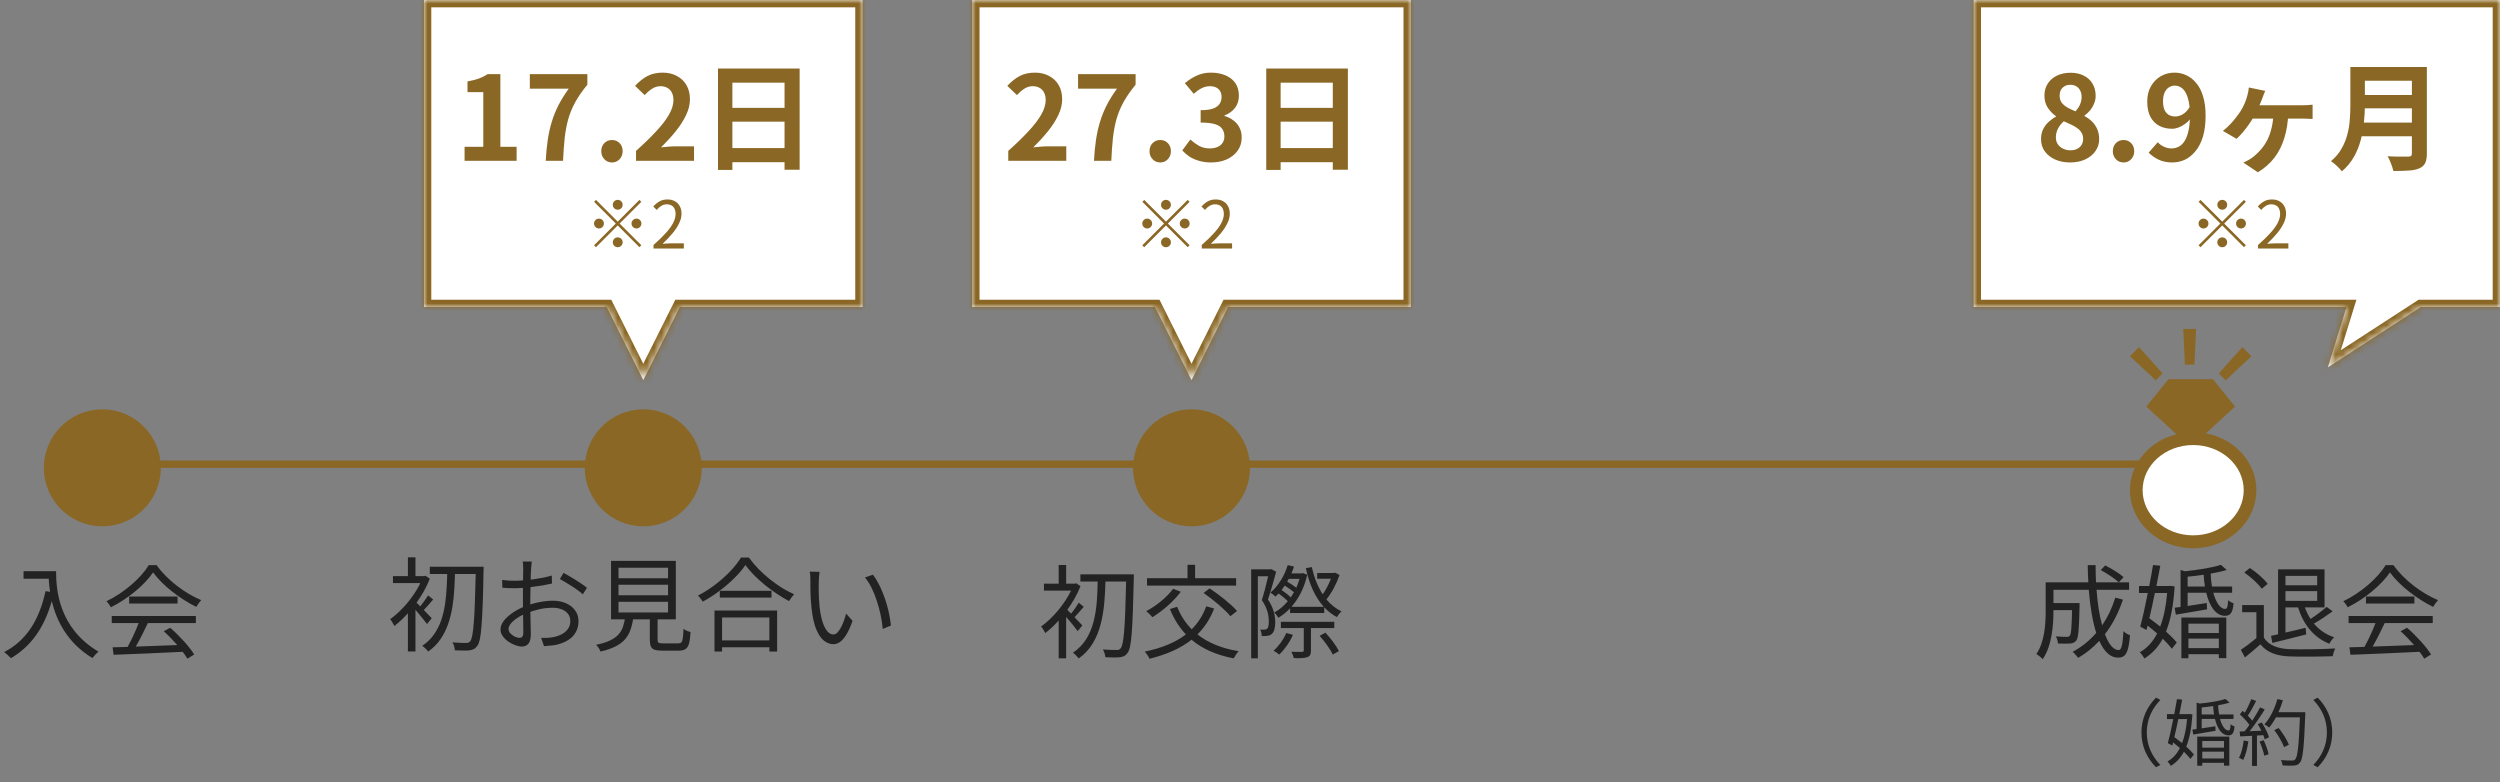 <svg width="342" height="107" viewBox="0 0 342 107" fill="none" xmlns="http://www.w3.org/2000/svg">
<rect x="0" y="0" width="342" height="107" fill="#808080" stroke="none"/>
<line x1="13" y1="63.5" x2="306" y2="63.5" stroke="#8A6724"/>
<circle cx="14" cy="64" r="8" fill="#8A6724"/>
<circle cx="88" cy="64" r="8" fill="#8A6724"/>
<circle cx="163" cy="64" r="8" fill="#8A6724"/>
<path d="M3.22 78.136H7.672C7.672 80.614 7.994 85.892 13.482 89.154C13.244 89.322 12.824 89.77 12.642 90.022C9.198 87.936 7.714 84.87 7.084 82.224C6.048 85.85 4.284 88.398 1.498 90.036C1.302 89.826 0.84 89.392 0.56 89.21C3.654 87.6 5.376 84.786 6.23 80.866L6.846 80.964C6.748 80.32 6.692 79.704 6.664 79.172H3.22V78.136ZM15.288 85.234V84.268H26.796V85.234H20.23C19.74 86.27 19.138 87.474 18.578 88.454C20.314 88.398 22.288 88.328 24.248 88.244C23.674 87.586 23.016 86.9 22.4 86.354L23.282 85.878C24.57 86.984 25.928 88.496 26.572 89.532L25.634 90.106C25.466 89.826 25.256 89.504 24.99 89.168C21.56 89.336 17.934 89.49 15.54 89.574L15.4 88.552C16.002 88.538 16.702 88.524 17.458 88.496C17.99 87.53 18.592 86.256 18.97 85.234H15.288ZM17.668 81.608H24.29V82.56H17.668V81.608ZM20.356 77.31H21.42C22.89 79.368 25.326 81.188 27.524 82.098C27.286 82.35 27.034 82.714 26.852 83.022C24.696 81.972 22.246 80.11 20.944 78.304C19.81 79.984 17.542 81.902 15.162 83.078C15.05 82.84 14.784 82.462 14.56 82.252C16.954 81.104 19.278 79.088 20.356 77.31Z" fill="#222222"/>
<path d="M58.796 77.528H65.488V78.522H58.796V77.528ZM65.096 77.528H66.16C66.16 77.528 66.16 77.565 66.16 77.64C66.16 77.715 66.16 77.799 66.16 77.892C66.16 77.985 66.155 78.06 66.146 78.116C66.118 79.908 66.081 81.42 66.034 82.652C65.987 83.875 65.931 84.873 65.866 85.648C65.81 86.423 65.735 87.025 65.642 87.454C65.549 87.874 65.437 88.168 65.306 88.336C65.157 88.551 64.998 88.7 64.83 88.784C64.671 88.877 64.471 88.938 64.228 88.966C63.995 88.994 63.696 89.003 63.332 88.994C62.977 88.994 62.609 88.985 62.226 88.966C62.217 88.807 62.184 88.625 62.128 88.42C62.072 88.215 61.993 88.033 61.89 87.874C62.31 87.911 62.688 87.935 63.024 87.944C63.369 87.953 63.621 87.958 63.78 87.958C64.023 87.958 64.205 87.879 64.326 87.72C64.438 87.589 64.531 87.323 64.606 86.922C64.69 86.511 64.76 85.923 64.816 85.158C64.881 84.383 64.933 83.394 64.97 82.19C65.017 80.986 65.059 79.521 65.096 77.794V77.528ZM61.19 77.962H62.254C62.235 78.793 62.203 79.633 62.156 80.482C62.109 81.331 62.021 82.171 61.89 83.002C61.759 83.823 61.563 84.612 61.302 85.368C61.041 86.115 60.691 86.81 60.252 87.454C59.813 88.098 59.253 88.658 58.572 89.134C58.488 89.003 58.367 88.863 58.208 88.714C58.049 88.565 57.9 88.443 57.76 88.35C58.413 87.911 58.945 87.398 59.356 86.81C59.776 86.213 60.107 85.564 60.35 84.864C60.593 84.155 60.77 83.413 60.882 82.638C60.994 81.863 61.069 81.084 61.106 80.3C61.153 79.507 61.181 78.727 61.19 77.962ZM55.8 82.988L56.836 81.756V89.12H55.8V82.988ZM53.756 78.816H58.11V79.768H53.756V78.816ZM55.8 76.24H56.836V79.348H55.8V76.24ZM56.794 82.26C56.897 82.353 57.055 82.507 57.27 82.722C57.485 82.937 57.713 83.17 57.956 83.422C58.199 83.665 58.418 83.893 58.614 84.108C58.819 84.323 58.969 84.477 59.062 84.57L58.418 85.368C58.306 85.209 58.152 85.013 57.956 84.78C57.769 84.537 57.564 84.285 57.34 84.024C57.125 83.753 56.92 83.506 56.724 83.282C56.528 83.058 56.365 82.881 56.234 82.75L56.794 82.26ZM57.802 78.816H58.012L58.208 78.76L58.796 79.166C58.46 80.025 58.031 80.86 57.508 81.672C56.985 82.484 56.411 83.231 55.786 83.912C55.17 84.593 54.559 85.167 53.952 85.634C53.915 85.541 53.859 85.438 53.784 85.326C53.719 85.205 53.649 85.088 53.574 84.976C53.499 84.855 53.429 84.766 53.364 84.71C53.943 84.299 54.521 83.791 55.1 83.184C55.679 82.577 56.206 81.915 56.682 81.196C57.167 80.477 57.541 79.759 57.802 79.04V78.816ZM58.558 81.448L59.258 82.008C59.006 82.288 58.759 82.573 58.516 82.862C58.273 83.142 58.049 83.385 57.844 83.59L57.326 83.17C57.513 82.937 57.727 82.652 57.97 82.316C58.222 81.98 58.418 81.691 58.558 81.448ZM72.754 76.814C72.735 76.898 72.721 76.996 72.712 77.108C72.703 77.211 72.693 77.323 72.684 77.444C72.675 77.565 72.665 77.677 72.656 77.78C72.647 77.995 72.633 78.275 72.614 78.62C72.605 78.965 72.595 79.348 72.586 79.768C72.577 80.179 72.567 80.599 72.558 81.028C72.549 81.448 72.544 81.84 72.544 82.204C72.544 82.568 72.544 82.969 72.544 83.408C72.553 83.837 72.563 84.267 72.572 84.696C72.591 85.116 72.6 85.508 72.6 85.872C72.609 86.227 72.614 86.511 72.614 86.726C72.614 87.155 72.563 87.496 72.46 87.748C72.357 88 72.213 88.177 72.026 88.28C71.849 88.392 71.634 88.448 71.382 88.448C71.111 88.448 70.808 88.383 70.472 88.252C70.136 88.131 69.814 87.963 69.506 87.748C69.207 87.533 68.96 87.286 68.764 87.006C68.568 86.726 68.47 86.432 68.47 86.124C68.47 85.704 68.629 85.293 68.946 84.892C69.273 84.491 69.693 84.117 70.206 83.772C70.729 83.427 71.279 83.147 71.858 82.932C72.493 82.68 73.141 82.493 73.804 82.372C74.467 82.241 75.073 82.176 75.624 82.176C76.305 82.176 76.907 82.293 77.43 82.526C77.962 82.759 78.377 83.086 78.676 83.506C78.984 83.917 79.138 84.402 79.138 84.962C79.138 85.522 79.021 86.017 78.788 86.446C78.564 86.875 78.228 87.235 77.78 87.524C77.341 87.813 76.8 88.037 76.156 88.196C75.848 88.261 75.54 88.303 75.232 88.322C74.933 88.35 74.663 88.373 74.42 88.392L74.028 87.258C74.289 87.267 74.56 87.267 74.84 87.258C75.129 87.249 75.405 87.216 75.666 87.16C76.077 87.085 76.459 86.959 76.814 86.782C77.178 86.595 77.467 86.353 77.682 86.054C77.906 85.755 78.018 85.396 78.018 84.976C78.018 84.575 77.911 84.239 77.696 83.968C77.481 83.697 77.192 83.492 76.828 83.352C76.464 83.212 76.058 83.142 75.61 83.142C74.994 83.142 74.392 83.207 73.804 83.338C73.216 83.469 72.619 83.655 72.012 83.898C71.564 84.066 71.153 84.276 70.78 84.528C70.407 84.771 70.108 85.027 69.884 85.298C69.669 85.569 69.562 85.825 69.562 86.068C69.562 86.227 69.613 86.381 69.716 86.53C69.828 86.67 69.963 86.796 70.122 86.908C70.281 87.02 70.449 87.109 70.626 87.174C70.803 87.23 70.957 87.258 71.088 87.258C71.247 87.258 71.368 87.202 71.452 87.09C71.545 86.978 71.592 86.805 71.592 86.572C71.592 86.301 71.587 85.928 71.578 85.452C71.569 84.967 71.559 84.444 71.55 83.884C71.541 83.315 71.536 82.773 71.536 82.26C71.536 81.859 71.536 81.429 71.536 80.972C71.545 80.515 71.55 80.071 71.55 79.642C71.559 79.213 71.564 78.835 71.564 78.508C71.573 78.181 71.578 77.948 71.578 77.808C71.578 77.715 71.573 77.607 71.564 77.486C71.564 77.355 71.559 77.229 71.55 77.108C71.541 76.987 71.527 76.889 71.508 76.814H72.754ZM77.094 78.368C77.43 78.545 77.803 78.76 78.214 79.012C78.625 79.255 79.017 79.502 79.39 79.754C79.773 80.006 80.076 80.225 80.3 80.412L79.726 81.308C79.558 81.14 79.343 80.963 79.082 80.776C78.821 80.58 78.541 80.389 78.242 80.202C77.943 80.006 77.649 79.824 77.36 79.656C77.071 79.479 76.814 79.329 76.59 79.208L77.094 78.368ZM68.694 79.334C69.077 79.381 69.403 79.413 69.674 79.432C69.954 79.441 70.225 79.446 70.486 79.446C70.831 79.446 71.219 79.427 71.648 79.39C72.077 79.353 72.521 79.306 72.978 79.25C73.435 79.185 73.879 79.11 74.308 79.026C74.747 78.933 75.139 78.835 75.484 78.732L75.512 79.824C75.148 79.908 74.742 79.992 74.294 80.076C73.846 80.151 73.389 80.216 72.922 80.272C72.465 80.328 72.026 80.375 71.606 80.412C71.186 80.449 70.822 80.468 70.514 80.468C70.113 80.468 69.772 80.463 69.492 80.454C69.221 80.445 68.965 80.426 68.722 80.398L68.694 79.334ZM84.612 79.992V81.434H91.388V79.992H84.612ZM84.612 82.33V83.786H91.388V82.33H84.612ZM84.612 77.668V79.11H91.388V77.668H84.612ZM83.59 76.73H92.452V84.724H83.59V76.73ZM88.896 84.038H89.96V87.538C89.96 87.734 90.007 87.865 90.1 87.93C90.193 87.986 90.389 88.014 90.688 88.014C90.753 88.014 90.879 88.014 91.066 88.014C91.253 88.014 91.458 88.014 91.682 88.014C91.915 88.014 92.13 88.014 92.326 88.014C92.531 88.014 92.681 88.014 92.774 88.014C92.97 88.014 93.115 87.967 93.208 87.874C93.301 87.781 93.367 87.594 93.404 87.314C93.451 87.034 93.483 86.605 93.502 86.026C93.577 86.082 93.67 86.143 93.782 86.208C93.894 86.264 94.011 86.315 94.132 86.362C94.263 86.399 94.375 86.432 94.468 86.46C94.431 87.132 94.361 87.655 94.258 88.028C94.155 88.401 93.992 88.658 93.768 88.798C93.553 88.938 93.25 89.008 92.858 89.008C92.802 89.008 92.695 89.008 92.536 89.008C92.387 89.008 92.209 89.008 92.004 89.008C91.808 89.008 91.607 89.008 91.402 89.008C91.206 89.008 91.033 89.008 90.884 89.008C90.744 89.008 90.646 89.008 90.59 89.008C90.142 89.008 89.792 88.966 89.54 88.882C89.297 88.798 89.129 88.644 89.036 88.42C88.943 88.205 88.896 87.911 88.896 87.538V84.038ZM85.536 84.346H86.656C86.581 84.962 86.46 85.522 86.292 86.026C86.133 86.53 85.891 86.983 85.564 87.384C85.237 87.776 84.799 88.117 84.248 88.406C83.697 88.695 82.997 88.938 82.148 89.134C82.12 89.041 82.073 88.933 82.008 88.812C81.943 88.7 81.868 88.588 81.784 88.476C81.7 88.373 81.621 88.285 81.546 88.21C82.321 88.051 82.951 87.855 83.436 87.622C83.931 87.389 84.318 87.118 84.598 86.81C84.887 86.493 85.097 86.129 85.228 85.718C85.368 85.307 85.471 84.85 85.536 84.346ZM98.472 80.818H105.542V81.756H98.472V80.818ZM98.22 87.608H105.724V88.546H98.22V87.608ZM97.744 83.52H106.312V89.134H105.248V84.472H98.78V89.134H97.744V83.52ZM101.972 77.304C101.589 77.873 101.09 78.461 100.474 79.068C99.867 79.675 99.191 80.258 98.444 80.818C97.707 81.378 96.937 81.873 96.134 82.302C96.087 82.227 96.027 82.139 95.952 82.036C95.877 81.933 95.798 81.831 95.714 81.728C95.63 81.625 95.551 81.541 95.476 81.476C96.297 81.056 97.086 80.557 97.842 79.978C98.607 79.399 99.293 78.788 99.9 78.144C100.516 77.5 101.006 76.875 101.37 76.268H102.448C102.821 76.791 103.246 77.299 103.722 77.794C104.207 78.289 104.721 78.755 105.262 79.194C105.813 79.633 106.373 80.034 106.942 80.398C107.521 80.753 108.085 81.051 108.636 81.294C108.515 81.425 108.393 81.574 108.272 81.742C108.151 81.91 108.039 82.073 107.936 82.232C107.385 81.933 106.83 81.597 106.27 81.224C105.71 80.851 105.164 80.449 104.632 80.02C104.1 79.581 103.605 79.133 103.148 78.676C102.691 78.209 102.299 77.752 101.972 77.304ZM112.122 78.228C112.103 78.34 112.085 78.48 112.066 78.648C112.057 78.816 112.043 78.984 112.024 79.152C112.015 79.32 112.01 79.465 112.01 79.586C112.001 79.875 111.996 80.207 111.996 80.58C112.005 80.944 112.015 81.327 112.024 81.728C112.043 82.12 112.071 82.512 112.108 82.904C112.183 83.679 112.309 84.36 112.486 84.948C112.663 85.527 112.878 85.979 113.13 86.306C113.391 86.633 113.685 86.796 114.012 86.796C114.189 86.796 114.362 86.717 114.53 86.558C114.698 86.39 114.857 86.171 115.006 85.9C115.165 85.62 115.305 85.312 115.426 84.976C115.557 84.631 115.664 84.285 115.748 83.94L116.63 84.934C116.35 85.727 116.065 86.357 115.776 86.824C115.496 87.281 115.207 87.613 114.908 87.818C114.619 88.023 114.315 88.126 113.998 88.126C113.559 88.126 113.135 87.967 112.724 87.65C112.313 87.323 111.959 86.801 111.66 86.082C111.361 85.354 111.147 84.388 111.016 83.184C110.969 82.773 110.932 82.33 110.904 81.854C110.885 81.378 110.871 80.925 110.862 80.496C110.862 80.067 110.862 79.717 110.862 79.446C110.862 79.287 110.857 79.082 110.848 78.83C110.839 78.578 110.811 78.368 110.764 78.2L112.122 78.228ZM119.416 78.62C119.668 78.937 119.906 79.311 120.13 79.74C120.363 80.16 120.573 80.613 120.76 81.098C120.956 81.574 121.129 82.069 121.278 82.582C121.437 83.095 121.563 83.609 121.656 84.122C121.759 84.626 121.833 85.111 121.88 85.578L120.76 86.04C120.704 85.405 120.606 84.761 120.466 84.108C120.326 83.445 120.153 82.806 119.948 82.19C119.743 81.565 119.505 80.977 119.234 80.426C118.963 79.875 118.66 79.399 118.324 78.998L119.416 78.62Z" fill="#222222"/>
<path d="M148.062 85.556L147.432 86.34C147.124 85.906 146.41 85.038 145.85 84.394V90.064H144.828V84.884C144.226 85.556 143.596 86.144 142.994 86.606C142.882 86.354 142.588 85.878 142.42 85.71C143.946 84.618 145.598 82.714 146.522 80.796H142.812V79.844H144.828V77.296H145.85V79.844H147.04L147.222 79.788L147.81 80.194C147.362 81.328 146.732 82.42 146.004 83.428C146.144 83.568 146.326 83.75 146.522 83.946C146.886 83.512 147.32 82.882 147.572 82.448L148.258 83.008C147.824 83.498 147.376 84.044 146.998 84.436C147.446 84.898 147.894 85.36 148.062 85.556ZM155.104 78.57V79.144C154.936 86.242 154.796 88.594 154.264 89.294C153.97 89.728 153.662 89.854 153.2 89.91C152.738 89.966 151.968 89.938 151.212 89.91C151.198 89.602 151.058 89.154 150.876 88.846C151.702 88.916 152.458 88.916 152.766 88.916C153.018 88.93 153.158 88.874 153.312 88.678C153.732 88.188 153.914 85.864 154.054 79.55H151.226C151.114 83.498 150.778 87.81 147.572 90.078C147.39 89.84 147.054 89.476 146.774 89.294C149.868 87.25 150.092 83.204 150.162 79.55H147.796V78.57H155.104ZM169.104 79.102V80.11H156.91V79.102H162.454V77.268H163.49V79.102H169.104ZM164.652 81.118L165.478 80.488C166.794 81.37 168.432 82.658 169.23 83.582L168.32 84.296C167.578 83.386 165.982 82.042 164.652 81.118ZM160.48 80.544L161.53 80.95C160.564 82.28 158.996 83.596 157.652 84.436C157.456 84.212 157.064 83.792 156.798 83.61C158.17 82.882 159.626 81.72 160.48 80.544ZM165.016 82.938L166.094 83.246C165.548 84.674 164.778 85.836 163.812 86.788C165.254 87.936 167.144 88.706 169.454 89.084C169.216 89.308 168.908 89.784 168.768 90.064C166.402 89.616 164.484 88.762 163 87.516C161.46 88.734 159.528 89.546 157.26 90.12C157.162 89.868 156.826 89.378 156.602 89.14C158.87 88.664 160.774 87.922 162.23 86.788C161.32 85.822 160.592 84.674 160.046 83.316L161.04 83.008C161.502 84.198 162.174 85.22 163.028 86.088C163.882 85.234 164.554 84.198 165.016 82.938ZM173.934 77.856L174.578 78.22C174.256 79.396 173.85 80.866 173.458 82.014C174.256 83.19 174.438 84.24 174.452 85.122C174.452 85.864 174.298 86.48 173.976 86.732C173.822 86.872 173.598 86.956 173.346 86.984C173.15 87.012 172.87 87.012 172.604 87.012C172.604 86.746 172.534 86.382 172.394 86.116C172.632 86.144 172.842 86.144 173.01 86.13C173.15 86.13 173.262 86.088 173.346 86.004C173.514 85.864 173.57 85.444 173.57 85.024C173.57 84.24 173.416 83.246 172.618 82.098C172.94 81.09 173.262 79.788 173.486 78.836H172.072V90.064H171.162V77.884H173.808L173.934 77.856ZM175.964 86.592L176.874 86.844C176.44 87.866 175.698 88.874 175.012 89.546C174.83 89.392 174.452 89.14 174.228 89.014C174.928 88.398 175.572 87.502 175.964 86.592ZM182.53 85.92H179.338V88.986C179.338 89.49 179.24 89.742 178.848 89.896C178.484 90.036 177.91 90.05 177 90.036C176.944 89.784 176.79 89.406 176.664 89.168C177.336 89.182 177.952 89.182 178.12 89.182C178.302 89.168 178.358 89.126 178.358 88.972V85.92H175.222V85.066H182.53V85.92ZM180.528 86.984L181.312 86.55C182.04 87.306 182.824 88.37 183.16 89.07L182.32 89.546C182.012 88.846 181.228 87.768 180.528 86.984ZM175.32 80.712C175.768 81.02 176.258 81.398 176.58 81.72C176.734 81.496 176.874 81.258 177.014 81.02C176.692 80.74 176.202 80.39 175.754 80.11C175.614 80.32 175.46 80.516 175.32 80.712ZM177.784 79.186H176.3C176.23 79.312 176.16 79.452 176.09 79.578C176.524 79.816 177 80.138 177.336 80.404C177.504 80.012 177.658 79.606 177.784 79.186ZM182.642 78.332L183.244 78.668C182.838 79.858 182.166 81.132 181.452 82C182.04 82.7 182.726 83.26 183.524 83.638C183.328 83.806 183.034 84.156 182.894 84.422C182.236 84.072 181.662 83.624 181.158 83.078V83.862H176.482V83.218C175.992 83.736 175.446 84.17 174.886 84.506C174.76 84.296 174.522 83.96 174.312 83.792C174.984 83.442 175.614 82.91 176.174 82.238C175.852 81.93 175.362 81.51 174.914 81.188C174.774 81.342 174.634 81.482 174.494 81.608C174.34 81.468 173.99 81.188 173.794 81.062C174.858 80.18 175.698 78.808 176.16 77.31L177.014 77.506C176.916 77.828 176.79 78.136 176.664 78.444H178.092L178.26 78.402L178.834 78.626C178.428 80.432 177.644 81.902 176.678 83.008H181.088C179.898 81.692 179.1 79.886 178.638 77.73L179.45 77.576C179.772 78.976 180.262 80.25 180.948 81.3C181.382 80.698 181.788 79.9 182.068 79.172H180.192V78.388H182.474L182.642 78.332Z" fill="#222222"/>
<path d="M287.38 77.982L287.996 77.352C288.864 77.786 289.956 78.458 290.502 78.948L289.858 79.662C289.326 79.172 288.262 78.458 287.38 77.982ZM289.368 81.762L290.418 82.028C289.816 83.834 288.99 85.43 287.954 86.76C288.472 88.132 289.116 88.93 289.83 88.93C290.222 88.93 290.39 88.202 290.488 86.34C290.726 86.578 291.104 86.816 291.384 86.9C291.188 89.28 290.81 89.966 289.746 89.966C288.668 89.966 287.828 89.112 287.184 87.67C286.344 88.58 285.378 89.364 284.3 89.994C284.146 89.784 283.782 89.364 283.544 89.168C284.79 88.496 285.868 87.628 286.764 86.578C286.26 84.996 285.924 82.938 285.742 80.684H280.912V82.504H284.482V82.952C284.412 86.088 284.328 87.264 284.034 87.628C283.824 87.894 283.586 87.992 283.194 88.034C282.844 88.062 282.214 88.062 281.528 88.034C281.514 87.712 281.402 87.32 281.234 87.054C281.878 87.11 282.48 87.124 282.718 87.124C282.914 87.124 283.054 87.096 283.138 86.97C283.334 86.76 283.404 85.878 283.46 83.47H280.912V83.582C280.912 85.542 280.702 88.356 279.442 90.176C279.26 89.966 278.812 89.602 278.574 89.476C279.722 87.768 279.848 85.374 279.848 83.568V79.662H285.686C285.63 78.892 285.616 78.108 285.602 77.31H286.68C286.68 78.122 286.694 78.906 286.736 79.662H291.258V80.684H286.806C286.946 82.546 287.198 84.212 287.576 85.542C288.332 84.436 288.934 83.176 289.368 81.762ZM296.466 81.118H294.786C294.548 82.322 294.282 83.512 294.03 84.576C294.506 84.926 295.024 85.318 295.514 85.71C295.99 84.478 296.312 82.938 296.466 81.118ZM296.872 80.138L297.488 80.222C297.334 82.812 296.942 84.828 296.312 86.396C296.914 86.942 297.432 87.46 297.782 87.908L297.11 88.748C296.802 88.342 296.368 87.866 295.864 87.376C295.22 88.566 294.38 89.448 293.358 90.078C293.204 89.826 292.952 89.448 292.728 89.224C293.694 88.692 294.478 87.852 295.094 86.662C294.66 86.284 294.226 85.92 293.792 85.584L293.638 86.186L292.784 85.724C293.106 84.534 293.484 82.84 293.82 81.118H292.616V80.166H294.016C294.212 79.158 294.394 78.164 294.534 77.296L295.528 77.394C295.374 78.248 295.192 79.2 294.996 80.166H296.69L296.872 80.138ZM303.536 85.318H299.378V86.592H303.536V85.318ZM299.378 88.664H303.536V87.362H299.378V88.664ZM298.412 90.05V84.478H304.558V90.036H303.536V89.49H299.378V90.05H298.412ZM299.266 80.236H301.632C301.548 79.732 301.492 79.2 301.464 78.626C300.736 78.738 299.98 78.822 299.266 78.892V80.236ZM305.356 81.09H302.78C303.158 82.49 303.788 83.316 304.404 83.302C304.67 83.302 304.768 82.966 304.81 82.112C305.02 82.294 305.328 82.462 305.552 82.532C305.44 83.876 305.09 84.24 304.362 84.24C303.186 84.24 302.276 83.036 301.814 81.09H299.266V82.896C300.078 82.784 300.974 82.63 301.884 82.49L301.926 83.358C300.4 83.624 298.86 83.89 297.656 84.086L297.488 83.134C297.74 83.106 298.006 83.078 298.3 83.036V77.968L298.888 78.15C300.694 77.968 302.71 77.646 303.816 77.268L304.614 77.968C303.984 78.164 303.228 78.332 302.416 78.472C302.444 79.116 302.5 79.704 302.598 80.236H305.356V81.09ZM316.99 78.78H312.65V80.068H316.99V78.78ZM312.65 82.196H316.99V80.866H312.65V82.196ZM310.858 87.95L310.676 86.984C310.97 86.928 311.292 86.858 311.642 86.774V77.884H317.998V83.092H315.31C315.506 83.652 315.772 84.184 316.08 84.674C316.836 84.184 317.732 83.512 318.278 83.022L319.104 83.624C318.306 84.212 317.354 84.856 316.542 85.304C317.27 86.172 318.194 86.816 319.314 87.18C319.09 87.376 318.796 87.782 318.656 88.062C316.514 87.222 315.114 85.444 314.372 83.092H312.65V86.536C313.518 86.34 314.47 86.116 315.408 85.878L315.492 86.788C313.854 87.208 312.146 87.642 310.858 87.95ZM310.214 79.872L309.402 80.544C308.954 79.872 307.918 78.948 307.022 78.318L307.778 77.702C308.688 78.29 309.738 79.2 310.214 79.872ZM309.696 82.77V87.236C310.354 88.258 311.572 88.734 313.182 88.804C314.708 88.86 317.816 88.818 319.454 88.706C319.342 88.958 319.16 89.448 319.118 89.77C317.592 89.826 314.722 89.854 313.182 89.798C311.362 89.728 310.116 89.224 309.22 88.146C308.548 88.734 307.848 89.336 307.106 89.938L306.546 88.888C307.19 88.468 307.974 87.88 308.674 87.292V83.75H306.728V82.77H309.696ZM321.288 85.234V84.268H332.796V85.234H326.23C325.74 86.27 325.138 87.474 324.578 88.454C326.314 88.398 328.288 88.328 330.248 88.244C329.674 87.586 329.016 86.9 328.4 86.354L329.282 85.878C330.57 86.984 331.928 88.496 332.572 89.532L331.634 90.106C331.466 89.826 331.256 89.504 330.99 89.168C327.56 89.336 323.934 89.49 321.54 89.574L321.4 88.552C322.002 88.538 322.702 88.524 323.458 88.496C323.99 87.53 324.592 86.256 324.97 85.234H321.288ZM323.668 81.608H330.29V82.56H323.668V81.608ZM326.356 77.31H327.42C328.89 79.368 331.326 81.188 333.524 82.098C333.286 82.35 333.034 82.714 332.852 83.022C330.696 81.972 328.246 80.11 326.944 78.304C325.81 79.984 323.542 81.902 321.162 83.078C321.05 82.84 320.784 82.462 320.56 82.252C322.954 81.104 325.278 79.088 326.356 77.31ZM292.95 100.2C292.95 98.25 293.74 96.66 294.94 95.44L295.54 95.75C294.39 96.94 293.68 98.42 293.68 100.2C293.68 101.98 294.39 103.46 295.54 104.65L294.94 104.96C293.74 103.74 292.95 102.15 292.95 100.2ZM299.19 98.37H297.99C297.82 99.23 297.63 100.08 297.45 100.84C297.79 101.09 298.16 101.37 298.51 101.65C298.85 100.77 299.08 99.67 299.19 98.37ZM299.48 97.67L299.92 97.73C299.81 99.58 299.53 101.02 299.08 102.14C299.51 102.53 299.88 102.9 300.13 103.22L299.65 103.82C299.43 103.53 299.12 103.19 298.76 102.84C298.3 103.69 297.7 104.32 296.97 104.77C296.86 104.59 296.68 104.32 296.52 104.16C297.21 103.78 297.77 103.18 298.21 102.33C297.9 102.06 297.59 101.8 297.28 101.56L297.17 101.99L296.56 101.66C296.79 100.81 297.06 99.6 297.3 98.37H296.44V97.69H297.44C297.58 96.97 297.71 96.26 297.81 95.64L298.52 95.71C298.41 96.32 298.28 97 298.14 97.69H299.35L299.48 97.67ZM304.24 101.37H301.27V102.28H304.24V101.37ZM301.27 103.76H304.24V102.83H301.27V103.76ZM300.58 104.75V100.77H304.97V104.74H304.24V104.35H301.27V104.75H300.58ZM301.19 97.74H302.88C302.82 97.38 302.78 97 302.76 96.59C302.24 96.67 301.7 96.73 301.19 96.78V97.74ZM305.54 98.35H303.7C303.97 99.35 304.42 99.94 304.86 99.93C305.05 99.93 305.12 99.69 305.15 99.08C305.3 99.21 305.52 99.33 305.68 99.38C305.6 100.34 305.35 100.6 304.83 100.6C303.99 100.6 303.34 99.74 303.01 98.35H301.19V99.64C301.77 99.56 302.41 99.45 303.06 99.35L303.09 99.97C302 100.16 300.9 100.35 300.04 100.49L299.92 99.81C300.1 99.79 300.29 99.77 300.5 99.74V96.12L300.92 96.25C302.21 96.12 303.65 95.89 304.44 95.62L305.01 96.12C304.56 96.26 304.02 96.38 303.44 96.48C303.46 96.94 303.5 97.36 303.57 97.74H305.54V98.35ZM306.94 101.3L307.58 101.42C307.44 102.36 307.2 103.32 306.87 103.96C306.75 103.87 306.45 103.73 306.29 103.68C306.62 103.07 306.83 102.18 306.94 101.3ZM309.11 101.44L309.67 101.26C309.96 101.87 310.25 102.66 310.34 103.18L309.75 103.38C309.66 102.86 309.38 102.06 309.11 101.44ZM308.86 99.07L309.41 98.83C309.82 99.47 310.26 100.32 310.4 100.86L309.81 101.14C309.77 100.97 309.71 100.78 309.62 100.57L308.75 100.62V104.78H308.08V100.66L306.45 100.74L306.39 100.07C306.59 100.07 306.82 100.06 307.05 100.05C307.27 99.79 307.5 99.49 307.72 99.16C307.41 98.71 306.88 98.15 306.41 97.73L306.79 97.24C306.89 97.32 306.99 97.41 307.09 97.5C307.42 96.94 307.77 96.19 307.98 95.64L308.64 95.89C308.3 96.56 307.88 97.36 307.5 97.9C307.74 98.14 307.95 98.38 308.11 98.59C308.52 97.96 308.9 97.31 309.18 96.77L309.82 97.05C309.24 97.99 308.44 99.17 307.75 100.03C308.25 100.01 308.8 99.98 309.35 99.96C309.2 99.65 309.03 99.34 308.86 99.07ZM315.36 97.43V97.81C315.18 102.29 315.04 103.84 314.63 104.33C314.4 104.62 314.18 104.69 313.8 104.73C313.47 104.76 312.86 104.75 312.26 104.71C312.24 104.5 312.16 104.18 312.02 103.98C312.69 104.04 313.3 104.04 313.55 104.04C313.74 104.04 313.87 104.02 313.98 103.89C314.31 103.55 314.48 102.03 314.63 98.13H311.35C311.07 98.66 310.75 99.14 310.42 99.53C310.28 99.41 309.95 99.19 309.77 99.09C310.54 98.26 311.18 96.95 311.55 95.63L312.3 95.8C312.13 96.36 311.93 96.91 311.69 97.43H315.36ZM313.12 101.87L312.47 102.21C312.24 101.6 311.68 100.61 311.12 99.88L311.72 99.59C312.28 100.29 312.88 101.24 313.12 101.87ZM319.05 100.2C319.05 102.15 318.26 103.74 317.06 104.96L316.46 104.65C317.61 103.46 318.32 101.98 318.32 100.2C318.32 98.42 317.61 96.94 316.46 95.75L317.06 95.44C318.26 96.66 319.05 98.25 319.05 100.2Z" fill="#222222"/>
<mask id="path-9-inside-1_2473_158" fill="white">
<path d="M83 42H58V0H118V42H93L88 52L83 42Z"/>
</mask>
<path d="M83 42H58V0H118V42H93L88 52L83 42Z" fill="white"/>
<path d="M83 42L83.894 41.553L83.618 41H83V42ZM58 42H57V43H58V42ZM58 0V-1H57V0H58ZM118 0H119V-1H118V0ZM118 42V43H119V42H118ZM93 42V41H92.382L92.106 41.553L93 42ZM88 52L87.106 52.447L88 54.236L88.894 52.447L88 52ZM83 42V41H58V42V43H83V42ZM58 42H59V0H58H57V42H58ZM58 0V1H118V0V-1H58V0ZM118 0H117V42H118H119V0H118ZM118 42V41H93V42V43H118V42ZM93 42L92.106 41.553L87.106 51.553L88 52L88.894 52.447L93.894 42.447L93 42ZM88 52L88.894 51.553L83.894 41.553L83 42L82.106 42.447L87.106 52.447L88 52Z" fill="#8A6724" mask="url(#path-9-inside-1_2473_158)"/>
<mask id="path-11-inside-2_2473_158" fill="white">
<path d="M158 42H133V0H193V42H168L163 52L158 42Z"/>
</mask>
<path d="M158 42H133V0H193V42H168L163 52L158 42Z" fill="white"/>
<path d="M158 42L158.894 41.553L158.618 41H158V42ZM133 42H132V43H133V42ZM133 0V-1H132V0H133ZM193 0H194V-1H193V0ZM193 42V43H194V42H193ZM168 42V41H167.382L167.106 41.553L168 42ZM163 52L162.106 52.447L163 54.236L163.894 52.447L163 52ZM158 42V41H133V42V43H158V42ZM133 42H134V0H133H132V42H133ZM133 0V1H193V0V-1H133V0ZM193 0H192V42H193H194V0H193ZM193 42V41H168V42V43H193V42ZM168 42L167.106 41.553L162.106 51.553L163 52L163.894 52.447L168.894 42.447L168 42ZM163 52L163.894 51.553L158.894 41.553L158 42L157.106 42.447L162.106 52.447L163 52Z" fill="#8A6724" mask="url(#path-11-inside-2_2473_158)"/>
<mask id="path-13-inside-3_2473_158" fill="white">
<path d="M321.004 42H270V0H342V42H331.163L318.448 50.252L321.004 42Z"/>
</mask>
<path d="M321.004 42H270V0H342V42H331.163L318.448 50.252L321.004 42Z" fill="white"/>
<path d="M321.004 42L321.959 42.296L322.36 41H321.004V42ZM270 42H269V43H270V42ZM270 0V-1H269V0H270ZM342 0H343V-1H342V0ZM342 42V43H343V42H342ZM331.163 42V41H330.867L330.619 41.161L331.163 42ZM318.448 50.252L317.493 49.956L316.676 52.594L318.993 51.091L318.448 50.252ZM321.004 42V41H270V42V43H321.004V42ZM270 42H271V0H270H269V42H270ZM270 0V1H342V0V-1H270V0ZM342 0H341V42H342H343V0H342ZM342 42V41H331.163V42V43H342V42ZM331.163 42L330.619 41.161L317.904 49.413L318.448 50.252L318.993 51.091L331.707 42.839L331.163 42ZM318.448 50.252L319.403 50.548L321.959 42.296L321.004 42L320.049 41.704L317.493 49.956L318.448 50.252Z" fill="#8A6724" mask="url(#path-13-inside-3_2473_158)"/>
<path d="M137.93 22V20.64C139.008 19.68 139.925 18.789 140.682 17.968C141.45 17.147 142.037 16.384 142.442 15.68C142.848 14.965 143.05 14.304 143.05 13.696C143.05 13.312 142.981 12.976 142.842 12.688C142.704 12.4 142.501 12.181 142.234 12.032C141.978 11.872 141.658 11.792 141.274 11.792C140.848 11.792 140.453 11.915 140.09 12.16C139.738 12.395 139.413 12.677 139.114 13.008L137.802 11.744C138.357 11.147 138.922 10.699 139.498 10.4C140.085 10.091 140.778 9.936 141.578 9.936C142.325 9.936 142.976 10.091 143.53 10.4C144.096 10.699 144.533 11.12 144.842 11.664C145.152 12.208 145.306 12.848 145.306 13.584C145.306 14.299 145.125 15.029 144.762 15.776C144.41 16.512 143.936 17.248 143.338 17.984C142.741 18.72 142.08 19.445 141.354 20.16C141.664 20.117 141.994 20.085 142.346 20.064C142.709 20.032 143.029 20.016 143.306 20.016H145.866V22H137.93ZM149.656 22C149.709 20.976 149.8 20.032 149.928 19.168C150.056 18.293 150.237 17.472 150.472 16.704C150.706 15.925 151.01 15.163 151.384 14.416C151.768 13.669 152.242 12.907 152.808 12.128H147.48V10.144H155.352V11.584C154.669 12.416 154.114 13.216 153.688 13.984C153.272 14.752 152.952 15.531 152.728 16.32C152.514 17.109 152.354 17.963 152.248 18.88C152.152 19.797 152.077 20.837 152.024 22H149.656ZM158.725 22.224C158.299 22.224 157.947 22.075 157.669 21.776C157.392 21.477 157.253 21.115 157.253 20.688C157.253 20.24 157.392 19.872 157.669 19.584C157.947 19.296 158.299 19.152 158.725 19.152C159.141 19.152 159.488 19.296 159.765 19.584C160.043 19.872 160.181 20.24 160.181 20.688C160.181 21.115 160.043 21.477 159.765 21.776C159.488 22.075 159.141 22.224 158.725 22.224ZM165.688 22.224C165.07 22.224 164.515 22.149 164.024 22C163.534 21.861 163.096 21.669 162.712 21.424C162.339 21.168 162.014 20.885 161.736 20.576L162.84 19.088C163.203 19.419 163.598 19.707 164.024 19.952C164.462 20.187 164.947 20.304 165.48 20.304C165.886 20.304 166.238 20.24 166.536 20.112C166.846 19.984 167.08 19.797 167.24 19.552C167.411 19.307 167.496 19.008 167.496 18.656C167.496 18.261 167.4 17.925 167.208 17.648C167.027 17.36 166.702 17.141 166.232 16.992C165.763 16.843 165.102 16.768 164.248 16.768V15.072C164.974 15.072 165.544 14.997 165.96 14.848C166.376 14.688 166.67 14.475 166.84 14.208C167.022 13.931 167.112 13.616 167.112 13.264C167.112 12.805 166.974 12.448 166.696 12.192C166.419 11.925 166.03 11.792 165.528 11.792C165.112 11.792 164.723 11.888 164.36 12.08C164.008 12.261 163.656 12.512 163.304 12.832L162.088 11.376C162.611 10.939 163.16 10.592 163.736 10.336C164.312 10.069 164.947 9.936 165.64 9.936C166.398 9.936 167.064 10.059 167.64 10.304C168.227 10.549 168.68 10.907 169 11.376C169.32 11.845 169.48 12.416 169.48 13.088C169.48 13.728 169.31 14.277 168.968 14.736C168.627 15.195 168.142 15.547 167.512 15.792V15.872C167.95 15.989 168.344 16.181 168.696 16.448C169.059 16.704 169.342 17.029 169.544 17.424C169.758 17.819 169.864 18.277 169.864 18.8C169.864 19.515 169.672 20.128 169.288 20.64C168.915 21.152 168.408 21.547 167.768 21.824C167.139 22.091 166.446 22.224 165.688 22.224ZM173.222 9.376H184.39V23.216H182.326V11.312H175.19V23.248H173.222V9.376ZM174.566 14.752H183.174V16.64H174.566V14.752ZM174.566 20.256H183.19V22.192H174.566V20.256ZM159.504 28.69C159.318 28.69 159.159 28.624 159.027 28.492C158.895 28.36 158.829 28.201 158.829 28.015C158.829 27.829 158.895 27.67 159.027 27.538C159.159 27.406 159.318 27.34 159.504 27.34C159.69 27.34 159.849 27.406 159.981 27.538C160.113 27.67 160.179 27.829 160.179 28.015C160.179 28.201 160.113 28.36 159.981 28.492C159.849 28.624 159.69 28.69 159.504 28.69ZM159.504 30.319L162.474 27.349L162.735 27.61L159.765 30.58L162.735 33.55L162.474 33.811L159.504 30.841L156.525 33.82L156.264 33.559L159.243 30.58L156.273 27.61L156.534 27.349L159.504 30.319ZM157.614 30.58C157.614 30.766 157.548 30.925 157.416 31.057C157.284 31.189 157.125 31.255 156.939 31.255C156.753 31.255 156.594 31.189 156.462 31.057C156.33 30.925 156.264 30.766 156.264 30.58C156.264 30.394 156.33 30.235 156.462 30.103C156.594 29.971 156.753 29.905 156.939 29.905C157.125 29.905 157.284 29.971 157.416 30.103C157.548 30.235 157.614 30.394 157.614 30.58ZM161.394 30.58C161.394 30.394 161.46 30.235 161.592 30.103C161.724 29.971 161.883 29.905 162.069 29.905C162.255 29.905 162.414 29.971 162.546 30.103C162.678 30.235 162.744 30.394 162.744 30.58C162.744 30.766 162.678 30.925 162.546 31.057C162.414 31.189 162.255 31.255 162.069 31.255C161.883 31.255 161.724 31.189 161.592 31.057C161.46 30.925 161.394 30.766 161.394 30.58ZM159.504 32.47C159.69 32.47 159.849 32.536 159.981 32.668C160.113 32.8 160.179 32.959 160.179 33.145C160.179 33.331 160.113 33.49 159.981 33.622C159.849 33.754 159.69 33.82 159.504 33.82C159.318 33.82 159.159 33.754 159.027 33.622C158.895 33.49 158.829 33.331 158.829 33.145C158.829 32.959 158.895 32.8 159.027 32.668C159.159 32.536 159.318 32.47 159.504 32.47ZM164.4 34V33.514C165.09 32.908 165.657 32.356 166.101 31.858C166.551 31.36 166.884 30.898 167.1 30.472C167.316 30.04 167.424 29.635 167.424 29.257C167.424 29.005 167.379 28.78 167.289 28.582C167.205 28.384 167.073 28.231 166.893 28.123C166.713 28.009 166.485 27.952 166.209 27.952C165.939 27.952 165.687 28.024 165.453 28.168C165.225 28.312 165.021 28.495 164.841 28.717L164.364 28.249C164.628 27.955 164.913 27.721 165.219 27.547C165.525 27.373 165.888 27.286 166.308 27.286C166.704 27.286 167.043 27.367 167.325 27.529C167.613 27.685 167.835 27.91 167.991 28.204C168.153 28.492 168.234 28.831 168.234 29.221C168.234 29.659 168.123 30.103 167.901 30.553C167.685 31.003 167.382 31.462 166.992 31.93C166.608 32.392 166.158 32.866 165.642 33.352C165.816 33.34 165.996 33.328 166.182 33.316C166.374 33.298 166.554 33.289 166.722 33.289H168.549V34H164.4Z" fill="#8A6724"/>
<path d="M63.554 22V20.08H66.114V12.608H63.954V11.136C64.552 11.029 65.064 10.901 65.49 10.752C65.927 10.592 66.333 10.389 66.706 10.144H68.45V20.08H70.674V22H63.554ZM74.656 22C74.709 20.976 74.8 20.032 74.928 19.168C75.056 18.293 75.237 17.472 75.472 16.704C75.706 15.925 76.01 15.163 76.384 14.416C76.768 13.669 77.242 12.907 77.808 12.128H72.48V10.144H80.352V11.584C79.669 12.416 79.114 13.216 78.688 13.984C78.272 14.752 77.952 15.531 77.728 16.32C77.514 17.109 77.354 17.963 77.248 18.88C77.152 19.797 77.077 20.837 77.024 22H74.656ZM83.725 22.224C83.299 22.224 82.947 22.075 82.669 21.776C82.392 21.477 82.253 21.115 82.253 20.688C82.253 20.24 82.392 19.872 82.669 19.584C82.947 19.296 83.299 19.152 83.725 19.152C84.141 19.152 84.488 19.296 84.765 19.584C85.043 19.872 85.181 20.24 85.181 20.688C85.181 21.115 85.043 21.477 84.765 21.776C84.488 22.075 84.141 22.224 83.725 22.224ZM87.008 22V20.64C88.086 19.68 89.003 18.789 89.76 17.968C90.528 17.147 91.115 16.384 91.52 15.68C91.926 14.965 92.128 14.304 92.128 13.696C92.128 13.312 92.059 12.976 91.92 12.688C91.782 12.4 91.579 12.181 91.312 12.032C91.056 11.872 90.736 11.792 90.352 11.792C89.926 11.792 89.531 11.915 89.168 12.16C88.816 12.395 88.491 12.677 88.192 13.008L86.88 11.744C87.435 11.147 88 10.699 88.576 10.4C89.163 10.091 89.856 9.936 90.656 9.936C91.403 9.936 92.054 10.091 92.608 10.4C93.174 10.699 93.611 11.12 93.92 11.664C94.23 12.208 94.384 12.848 94.384 13.584C94.384 14.299 94.203 15.029 93.84 15.776C93.488 16.512 93.014 17.248 92.416 17.984C91.819 18.72 91.158 19.445 90.432 20.16C90.742 20.117 91.072 20.085 91.424 20.064C91.787 20.032 92.107 20.016 92.384 20.016H94.944V22H87.008ZM98.222 9.376H109.39V23.216H107.326V11.312H100.19V23.248H98.222V9.376ZM99.566 14.752H108.174V16.64H99.566V14.752ZM99.566 20.256H108.19V22.192H99.566V20.256ZM84.504 28.69C84.318 28.69 84.159 28.624 84.027 28.492C83.895 28.36 83.829 28.201 83.829 28.015C83.829 27.829 83.895 27.67 84.027 27.538C84.159 27.406 84.318 27.34 84.504 27.34C84.69 27.34 84.849 27.406 84.981 27.538C85.113 27.67 85.179 27.829 85.179 28.015C85.179 28.201 85.113 28.36 84.981 28.492C84.849 28.624 84.69 28.69 84.504 28.69ZM84.504 30.319L87.474 27.349L87.735 27.61L84.765 30.58L87.735 33.55L87.474 33.811L84.504 30.841L81.525 33.82L81.264 33.559L84.243 30.58L81.273 27.61L81.534 27.349L84.504 30.319ZM82.614 30.58C82.614 30.766 82.548 30.925 82.416 31.057C82.284 31.189 82.125 31.255 81.939 31.255C81.753 31.255 81.594 31.189 81.462 31.057C81.33 30.925 81.264 30.766 81.264 30.58C81.264 30.394 81.33 30.235 81.462 30.103C81.594 29.971 81.753 29.905 81.939 29.905C82.125 29.905 82.284 29.971 82.416 30.103C82.548 30.235 82.614 30.394 82.614 30.58ZM86.394 30.58C86.394 30.394 86.46 30.235 86.592 30.103C86.724 29.971 86.883 29.905 87.069 29.905C87.255 29.905 87.414 29.971 87.546 30.103C87.678 30.235 87.744 30.394 87.744 30.58C87.744 30.766 87.678 30.925 87.546 31.057C87.414 31.189 87.255 31.255 87.069 31.255C86.883 31.255 86.724 31.189 86.592 31.057C86.46 30.925 86.394 30.766 86.394 30.58ZM84.504 32.47C84.69 32.47 84.849 32.536 84.981 32.668C85.113 32.8 85.179 32.959 85.179 33.145C85.179 33.331 85.113 33.49 84.981 33.622C84.849 33.754 84.69 33.82 84.504 33.82C84.318 33.82 84.159 33.754 84.027 33.622C83.895 33.49 83.829 33.331 83.829 33.145C83.829 32.959 83.895 32.8 84.027 32.668C84.159 32.536 84.318 32.47 84.504 32.47ZM89.4 34V33.514C90.09 32.908 90.657 32.356 91.101 31.858C91.551 31.36 91.884 30.898 92.1 30.472C92.316 30.04 92.424 29.635 92.424 29.257C92.424 29.005 92.379 28.78 92.289 28.582C92.205 28.384 92.073 28.231 91.893 28.123C91.713 28.009 91.485 27.952 91.209 27.952C90.939 27.952 90.687 28.024 90.453 28.168C90.225 28.312 90.021 28.495 89.841 28.717L89.364 28.249C89.628 27.955 89.913 27.721 90.219 27.547C90.525 27.373 90.888 27.286 91.308 27.286C91.704 27.286 92.043 27.367 92.325 27.529C92.613 27.685 92.835 27.91 92.991 28.204C93.153 28.492 93.234 28.831 93.234 29.221C93.234 29.659 93.123 30.103 92.901 30.553C92.685 31.003 92.382 31.462 91.992 31.93C91.608 32.392 91.158 32.866 90.642 33.352C90.816 33.34 90.996 33.328 91.182 33.316C91.374 33.298 91.554 33.289 91.722 33.289H93.549V34H89.4Z" fill="#8A6724"/>
<path d="M283.181 22.224C282.424 22.224 281.746 22.091 281.149 21.824C280.552 21.557 280.077 21.184 279.725 20.704C279.384 20.224 279.213 19.675 279.213 19.056C279.213 18.544 279.304 18.096 279.485 17.712C279.677 17.317 279.928 16.976 280.237 16.688C280.546 16.4 280.882 16.16 281.245 15.968V15.888C280.797 15.568 280.424 15.179 280.125 14.72C279.826 14.251 279.677 13.707 279.677 13.088C279.677 12.448 279.832 11.893 280.141 11.424C280.45 10.955 280.872 10.592 281.405 10.336C281.949 10.08 282.562 9.952 283.245 9.952C283.949 9.952 284.557 10.085 285.069 10.352C285.581 10.608 285.976 10.971 286.253 11.44C286.541 11.909 286.685 12.464 286.685 13.104C286.685 13.488 286.61 13.851 286.461 14.192C286.322 14.533 286.136 14.843 285.901 15.12C285.677 15.387 285.432 15.616 285.165 15.808V15.888C285.538 16.08 285.874 16.32 286.173 16.608C286.472 16.896 286.712 17.243 286.893 17.648C287.074 18.043 287.165 18.512 287.165 19.056C287.165 19.653 286.994 20.192 286.653 20.672C286.322 21.152 285.858 21.531 285.261 21.808C284.664 22.085 283.97 22.224 283.181 22.224ZM283.917 15.232C284.205 14.923 284.418 14.603 284.557 14.272C284.696 13.941 284.765 13.6 284.765 13.248C284.765 12.928 284.701 12.645 284.573 12.4C284.456 12.144 284.28 11.947 284.045 11.808C283.81 11.669 283.528 11.6 283.197 11.6C282.792 11.6 282.45 11.728 282.173 11.984C281.896 12.24 281.757 12.608 281.757 13.088C281.757 13.451 281.848 13.765 282.029 14.032C282.221 14.288 282.482 14.512 282.813 14.704C283.144 14.885 283.512 15.061 283.917 15.232ZM283.229 20.56C283.57 20.56 283.869 20.501 284.125 20.384C284.392 20.256 284.6 20.075 284.749 19.84C284.898 19.595 284.973 19.307 284.973 18.976C284.973 18.667 284.904 18.4 284.765 18.176C284.637 17.941 284.456 17.739 284.221 17.568C283.986 17.387 283.709 17.221 283.389 17.072C283.069 16.923 282.717 16.763 282.333 16.592C282.013 16.859 281.752 17.184 281.549 17.568C281.346 17.941 281.245 18.352 281.245 18.8C281.245 19.152 281.33 19.461 281.501 19.728C281.682 19.984 281.922 20.187 282.221 20.336C282.52 20.485 282.856 20.56 283.229 20.56ZM290.506 22.224C290.08 22.224 289.728 22.075 289.45 21.776C289.173 21.477 289.034 21.115 289.034 20.688C289.034 20.24 289.173 19.872 289.45 19.584C289.728 19.296 290.08 19.152 290.506 19.152C290.922 19.152 291.269 19.296 291.546 19.584C291.824 19.872 291.962 20.24 291.962 20.688C291.962 21.115 291.824 21.477 291.546 21.776C291.269 22.075 290.922 22.224 290.506 22.224ZM297.182 22.224C296.446 22.224 295.806 22.091 295.262 21.824C294.728 21.557 294.286 21.243 293.934 20.88L295.182 19.456C295.395 19.701 295.672 19.904 296.014 20.064C296.355 20.224 296.702 20.304 297.054 20.304C297.395 20.304 297.72 20.229 298.03 20.08C298.339 19.92 298.606 19.669 298.83 19.328C299.064 18.976 299.246 18.512 299.374 17.936C299.512 17.36 299.582 16.651 299.582 15.808C299.582 14.795 299.486 13.989 299.294 13.392C299.112 12.795 298.867 12.368 298.558 12.112C298.248 11.845 297.896 11.712 297.502 11.712C297.214 11.712 296.947 11.792 296.702 11.952C296.456 12.112 296.259 12.352 296.11 12.672C295.971 12.992 295.902 13.397 295.902 13.888C295.902 14.347 295.971 14.731 296.11 15.04C296.248 15.339 296.44 15.563 296.686 15.712C296.942 15.861 297.24 15.936 297.582 15.936C297.912 15.936 298.254 15.835 298.606 15.632C298.958 15.429 299.278 15.088 299.566 14.608L299.678 16.192C299.475 16.48 299.224 16.731 298.926 16.944C298.638 17.157 298.339 17.323 298.03 17.44C297.72 17.557 297.422 17.616 297.134 17.616C296.483 17.616 295.902 17.483 295.39 17.216C294.878 16.939 294.472 16.528 294.174 15.984C293.886 15.429 293.742 14.731 293.742 13.888C293.742 13.077 293.912 12.379 294.254 11.792C294.595 11.195 295.048 10.736 295.614 10.416C296.179 10.096 296.798 9.936 297.47 9.936C298.035 9.936 298.568 10.053 299.07 10.288C299.582 10.512 300.035 10.864 300.43 11.344C300.835 11.813 301.15 12.421 301.374 13.168C301.608 13.904 301.726 14.784 301.726 15.808C301.726 16.928 301.603 17.893 301.358 18.704C301.112 19.504 300.771 20.165 300.334 20.688C299.907 21.211 299.422 21.6 298.878 21.856C298.334 22.101 297.768 22.224 297.182 22.224ZM309.883 12.432C309.808 12.613 309.739 12.779 309.675 12.928C309.611 13.077 309.558 13.227 309.515 13.376C309.43 13.611 309.318 13.888 309.179 14.208C309.04 14.528 308.896 14.837 308.747 15.136C308.608 15.435 308.48 15.685 308.363 15.888C308.171 16.24 307.931 16.619 307.643 17.024C307.366 17.419 307.078 17.792 306.779 18.144C306.48 18.485 306.208 18.768 305.963 18.992L304.091 17.904C304.443 17.637 304.763 17.349 305.051 17.04C305.35 16.731 305.622 16.416 305.867 16.096C306.123 15.776 306.342 15.472 306.523 15.184C306.747 14.832 306.928 14.485 307.067 14.144C307.216 13.792 307.334 13.456 307.419 13.136C307.472 12.944 307.52 12.741 307.563 12.528C307.606 12.315 307.632 12.128 307.643 11.968L309.883 12.432ZM307.883 14.4C308.064 14.4 308.342 14.4 308.715 14.4C309.088 14.4 309.52 14.4 310.011 14.4C310.502 14.4 311.008 14.4 311.531 14.4C312.054 14.4 312.55 14.4 313.019 14.4C313.488 14.4 313.894 14.4 314.235 14.4C314.587 14.4 314.822 14.4 314.939 14.4C315.12 14.4 315.35 14.395 315.627 14.384C315.904 14.373 316.15 14.352 316.363 14.32V16.272C316.107 16.251 315.846 16.24 315.579 16.24C315.312 16.229 315.099 16.224 314.939 16.224C314.822 16.224 314.587 16.224 314.235 16.224C313.894 16.224 313.483 16.224 313.003 16.224C312.534 16.224 312.032 16.224 311.499 16.224C310.976 16.224 310.464 16.224 309.963 16.224C309.472 16.224 309.03 16.224 308.635 16.224C308.251 16.224 307.958 16.224 307.755 16.224L307.883 14.4ZM313.035 15.488C312.992 16.747 312.811 17.883 312.491 18.896C312.182 19.909 311.728 20.805 311.131 21.584C310.544 22.352 309.792 23.013 308.875 23.568L306.891 22.24C307.115 22.144 307.36 22.021 307.627 21.872C307.904 21.712 308.139 21.552 308.331 21.392C308.694 21.093 309.03 20.763 309.339 20.4C309.659 20.027 309.936 19.605 310.171 19.136C310.416 18.656 310.608 18.117 310.747 17.52C310.896 16.912 310.987 16.235 311.019 15.488H313.035ZM322.859 9.168H330.843V11.04H322.859V9.168ZM322.875 12.992H330.923V14.816H322.875V12.992ZM322.779 16.768H330.811V18.64H322.779V16.768ZM321.531 9.168H323.515V14.464C323.515 15.157 323.472 15.904 323.387 16.704C323.312 17.504 323.168 18.315 322.955 19.136C322.742 19.957 322.427 20.736 322.011 21.472C321.595 22.208 321.046 22.864 320.363 23.44C320.267 23.301 320.128 23.141 319.947 22.96C319.776 22.779 319.59 22.603 319.387 22.432C319.195 22.261 319.024 22.133 318.875 22.048C319.483 21.536 319.963 20.971 320.315 20.352C320.678 19.723 320.944 19.072 321.115 18.4C321.296 17.728 321.408 17.056 321.451 16.384C321.504 15.712 321.531 15.067 321.531 14.448V9.168ZM329.947 9.168H331.995V20.992C331.995 21.568 331.915 22.011 331.755 22.32C331.606 22.629 331.344 22.864 330.971 23.024C330.587 23.195 330.107 23.296 329.531 23.328C328.955 23.371 328.251 23.392 327.419 23.392C327.376 23.2 327.312 22.981 327.227 22.736C327.142 22.491 327.046 22.245 326.939 22C326.832 21.755 326.726 21.547 326.619 21.376C326.992 21.397 327.371 21.413 327.755 21.424C328.15 21.424 328.496 21.424 328.795 21.424C329.104 21.424 329.323 21.424 329.451 21.424C329.632 21.424 329.76 21.392 329.835 21.328C329.91 21.253 329.947 21.131 329.947 20.96V9.168ZM304.004 28.69C303.818 28.69 303.659 28.624 303.527 28.492C303.395 28.36 303.329 28.201 303.329 28.015C303.329 27.829 303.395 27.67 303.527 27.538C303.659 27.406 303.818 27.34 304.004 27.34C304.19 27.34 304.349 27.406 304.481 27.538C304.613 27.67 304.679 27.829 304.679 28.015C304.679 28.201 304.613 28.36 304.481 28.492C304.349 28.624 304.19 28.69 304.004 28.69ZM304.004 30.319L306.974 27.349L307.235 27.61L304.265 30.58L307.235 33.55L306.974 33.811L304.004 30.841L301.025 33.82L300.764 33.559L303.743 30.58L300.773 27.61L301.034 27.349L304.004 30.319ZM302.114 30.58C302.114 30.766 302.048 30.925 301.916 31.057C301.784 31.189 301.625 31.255 301.439 31.255C301.253 31.255 301.094 31.189 300.962 31.057C300.83 30.925 300.764 30.766 300.764 30.58C300.764 30.394 300.83 30.235 300.962 30.103C301.094 29.971 301.253 29.905 301.439 29.905C301.625 29.905 301.784 29.971 301.916 30.103C302.048 30.235 302.114 30.394 302.114 30.58ZM305.894 30.58C305.894 30.394 305.96 30.235 306.092 30.103C306.224 29.971 306.383 29.905 306.569 29.905C306.755 29.905 306.914 29.971 307.046 30.103C307.178 30.235 307.244 30.394 307.244 30.58C307.244 30.766 307.178 30.925 307.046 31.057C306.914 31.189 306.755 31.255 306.569 31.255C306.383 31.255 306.224 31.189 306.092 31.057C305.96 30.925 305.894 30.766 305.894 30.58ZM304.004 32.47C304.19 32.47 304.349 32.536 304.481 32.668C304.613 32.8 304.679 32.959 304.679 33.145C304.679 33.331 304.613 33.49 304.481 33.622C304.349 33.754 304.19 33.82 304.004 33.82C303.818 33.82 303.659 33.754 303.527 33.622C303.395 33.49 303.329 33.331 303.329 33.145C303.329 32.959 303.395 32.8 303.527 32.668C303.659 32.536 303.818 32.47 304.004 32.47ZM308.9 34V33.514C309.59 32.908 310.157 32.356 310.601 31.858C311.051 31.36 311.384 30.898 311.6 30.472C311.816 30.04 311.924 29.635 311.924 29.257C311.924 29.005 311.879 28.78 311.789 28.582C311.705 28.384 311.573 28.231 311.393 28.123C311.213 28.009 310.985 27.952 310.709 27.952C310.439 27.952 310.187 28.024 309.953 28.168C309.725 28.312 309.521 28.495 309.341 28.717L308.864 28.249C309.128 27.955 309.413 27.721 309.719 27.547C310.025 27.373 310.388 27.286 310.808 27.286C311.204 27.286 311.543 27.367 311.825 27.529C312.113 27.685 312.335 27.91 312.491 28.204C312.653 28.492 312.734 28.831 312.734 29.221C312.734 29.659 312.623 30.103 312.401 30.553C312.185 31.003 311.882 31.462 311.492 31.93C311.108 32.392 310.658 32.866 310.142 33.352C310.316 33.34 310.496 33.328 310.682 33.316C310.874 33.298 311.054 33.289 311.222 33.289H313.049V34H308.9Z" fill="#8A6724"/>
<path d="M300.963 60.009L305.758 55.621L302.723 51.876H299.684H296.648L293.609 55.621L298.406 60.009C295.582 60.613 293.458 63.17 293.458 66.233C293.458 69.747 296.247 72.594 299.684 72.594C303.125 72.594 305.914 69.747 305.914 66.233C305.914 63.17 303.79 60.611 300.963 60.009Z" fill="#8A6724"/>
<path d="M300.203 49.878L300.422 45H298.674L298.894 49.878H300.203Z" fill="#8A6724"/>
<path d="M292.618 47.481L291.382 48.743L294.914 52.035L295.84 51.088L292.618 47.481Z" fill="#8A6724"/>
<path d="M306.76 47.481L303.537 51.088L304.464 52.035L307.994 48.743L306.76 47.481Z" fill="#8A6724"/>
<path d="M308.668 67.058C308.668 71.444 304.799 74.999 300.026 74.999C295.251 74.999 291.382 71.444 291.382 67.058C291.382 62.672 295.251 59.117 300.026 59.117C304.799 59.117 308.668 62.672 308.668 67.058Z" fill="#8A6724"/>
<path d="M306.939 67.059C306.939 70.469 303.844 73.235 300.025 73.235C296.206 73.235 293.111 70.469 293.111 67.059C293.111 63.647 296.206 60.882 300.025 60.882C303.844 60.882 306.939 63.647 306.939 67.059Z" fill="white"/>
</svg>
